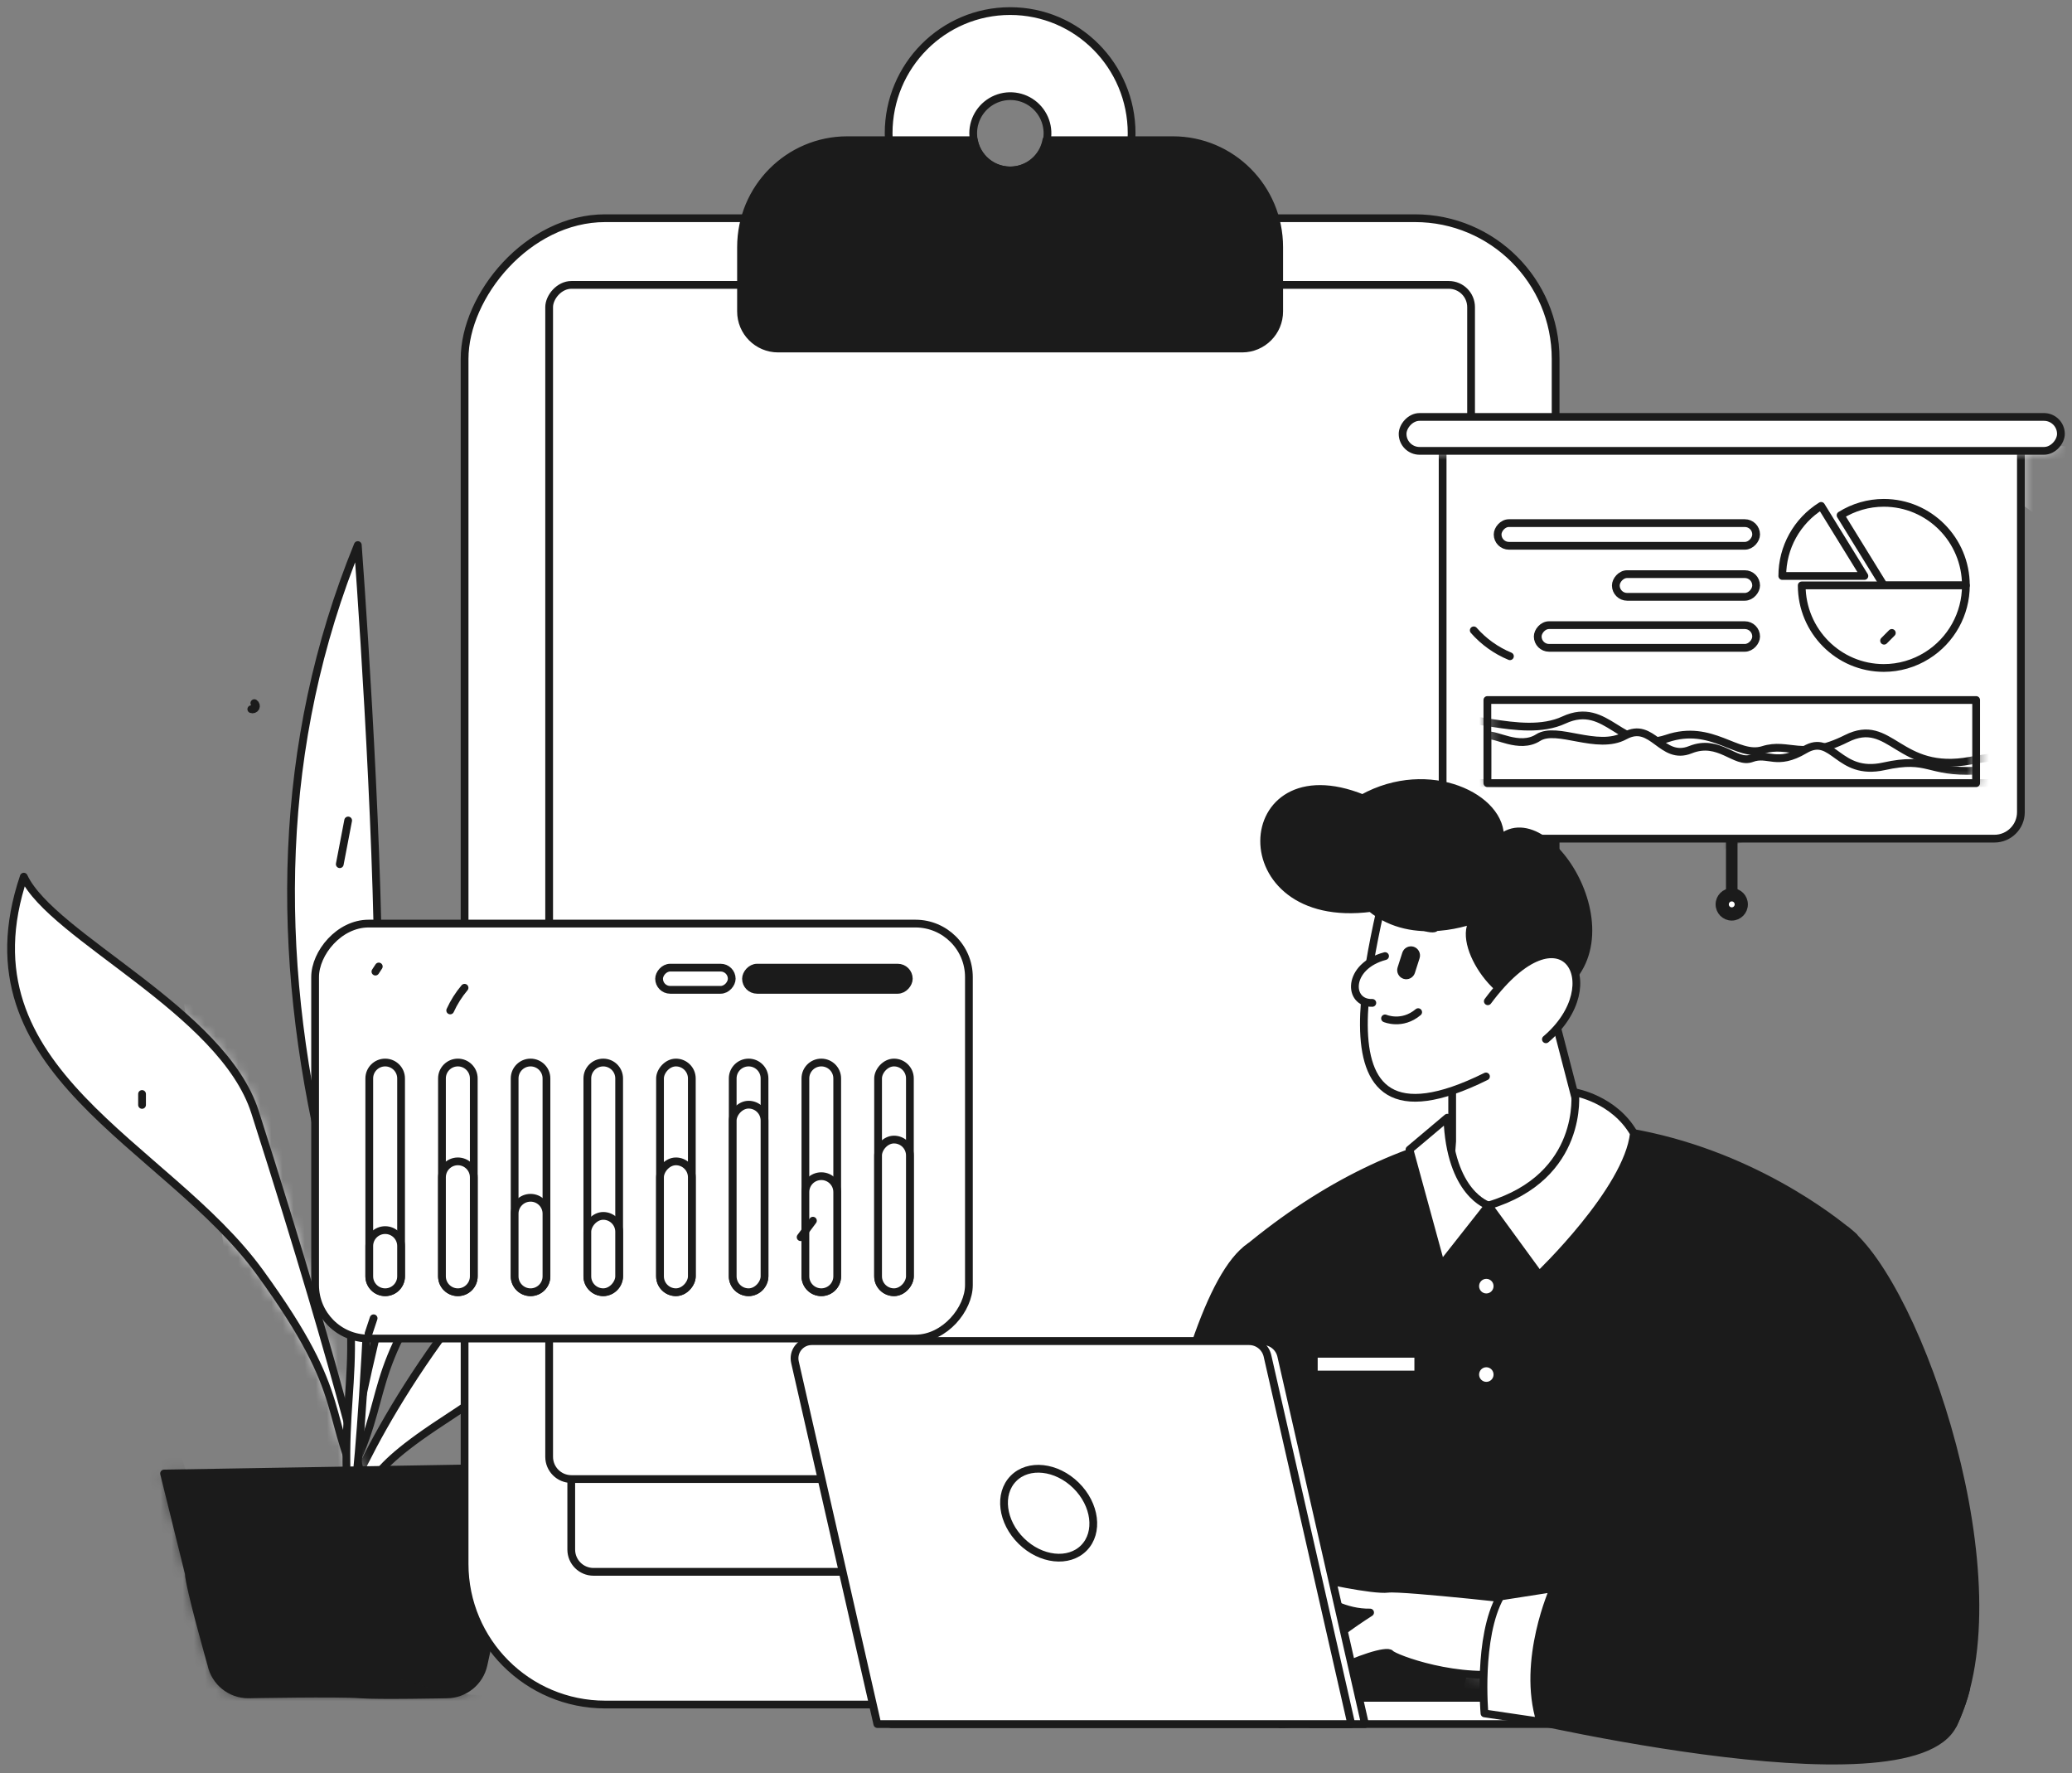 <svg width="187" height="160" viewBox="0 0 187 160" fill="none" xmlns="http://www.w3.org/2000/svg">
<rect x="0" y="0" width="187" height="160" fill="#808080" stroke="none"/>
<path d="M50.678 72.514C56.639 90.185 49.423 101.229 40.953 112.904C32.482 124.58 35.55 125.316 31.227 133.871C31.227 133.871 34.13 113.922 43.924 88.413C45.888 83.298 48.129 77.96 50.678 72.514Z" fill="white"/>
<mask id="mask0_326_418" style="mask-type:luminance" maskUnits="userSpaceOnUse" x="31" y="72" width="22" height="62">
<path fill-rule="evenodd" clip-rule="evenodd" d="M50.677 72.514C56.638 90.185 49.422 101.229 40.952 112.904C32.481 124.58 35.549 125.316 31.226 133.871C31.226 133.871 34.129 113.922 43.923 88.413C45.887 83.298 48.127 77.96 50.677 72.514Z" fill="white"/>
</mask>
<g mask="url(#mask0_326_418)">
<path d="M50.724 66.074C50.724 66.074 46.49 65.92 50.677 72.514C54.864 79.109 43.704 111.856 43.704 111.856L62.604 95.853L50.724 66.074Z" fill="white"/>
</g>
<path fill-rule="evenodd" clip-rule="evenodd" d="M50.678 72.514C56.639 90.185 49.423 101.229 40.953 112.904C32.482 124.58 35.55 125.316 31.227 133.871C31.227 133.871 34.13 113.922 43.924 88.413C45.888 83.298 48.129 77.96 50.678 72.514Z" stroke="#1B1B1B" stroke-width="0.7" stroke-linecap="round" stroke-linejoin="round"/>
<path d="M49.659 109.081C55.62 117.474 48.404 122.719 39.934 128.265C31.463 133.81 34.531 134.16 30.208 138.223C30.208 138.223 33.111 128.748 42.905 116.632C44.869 114.203 47.109 111.667 49.659 109.081Z" fill="white" stroke="#1B1B1B" stroke-width="0.7" stroke-linecap="round" stroke-linejoin="round"/>
<path d="M2.146 79.11C-3.815 96.781 14.996 103.156 23.467 114.832C31.938 126.507 28.87 127.243 33.192 135.798C33.192 135.798 31.343 126.382 23.014 100.351C20.085 91.201 4.696 84.556 2.146 79.11Z" fill="white"/>
<mask id="mask1_326_418" style="mask-type:luminance" maskUnits="userSpaceOnUse" x="0" y="79" width="34" height="57">
<path fill-rule="evenodd" clip-rule="evenodd" d="M2.145 79.11C-3.816 96.781 14.996 103.156 23.466 114.832C31.937 126.507 28.869 127.243 33.192 135.798C33.192 135.798 31.343 126.382 23.013 100.351C20.085 91.201 4.695 84.556 2.145 79.11Z" fill="white"/>
</mask>
<g mask="url(#mask1_326_418)">
<path d="M15.505 86.458C16.705 87.528 21.835 123.653 21.835 123.653L38.155 147.662L34.274 97.952L15.505 86.458Z" fill="white"/>
</g>
<path fill-rule="evenodd" clip-rule="evenodd" d="M2.146 79.11C-3.815 96.781 14.996 103.156 23.467 114.832C31.938 126.507 28.87 127.243 33.192 135.798C33.192 135.798 31.343 126.382 23.014 100.351C20.085 91.201 4.696 84.556 2.146 79.11Z" stroke="#1B1B1B" stroke-width="0.7" stroke-linecap="round" stroke-linejoin="round"/>
<path d="M32.292 49.187C24.98 67.097 24.754 85.981 29.298 104.947C33.842 123.914 30.261 124.025 31.568 137.355C31.568 137.355 32.877 134.606 34.08 95.499C34.503 81.751 32.908 57.612 32.292 49.187Z" fill="white" stroke="#1B1B1B" stroke-width="0.7" stroke-linecap="round" stroke-linejoin="round"/>
<path d="M17.035 141.972C17.071 143.179 19.076 150.215 19.076 150.215C19.415 151.781 20.798 152.899 22.399 152.902C22.399 152.902 30.537 152.745 32.505 152.902C34.131 153.033 40.316 152.902 40.316 152.902C41.917 152.899 43.3 151.781 43.639 150.215L47.529 132.423L14.806 132.972L17.035 141.972" fill="#1B1B1B"/>
<mask id="mask2_326_418" style="mask-type:luminance" maskUnits="userSpaceOnUse" x="14" y="132" width="34" height="21">
<path fill-rule="evenodd" clip-rule="evenodd" d="M17.035 141.973C17.071 143.179 19.077 150.216 19.077 150.216C19.415 151.781 20.798 152.9 22.4 152.903C22.4 152.903 30.538 152.745 32.506 152.903C34.132 153.033 40.316 152.903 40.316 152.903C41.918 152.9 43.301 151.781 43.639 150.216L47.53 132.423L14.807 132.972L17.035 141.973" fill="white"/>
</mask>
<g mask="url(#mask2_326_418)">
<path d="M15.588 128.201C19.279 147.729 37.874 153.793 46.077 152.961C54.281 152.129 25.569 160.655 24.885 160.793C24.201 160.93 6.29 158.318 6.29 158.318V137.355L10.666 132.424" fill="#1B1B1B"/>
</g>
<path d="M17.035 141.972C17.071 143.179 19.076 150.215 19.076 150.215C19.415 151.781 20.798 152.899 22.399 152.902C22.399 152.902 30.537 152.745 32.505 152.902C34.131 153.033 40.316 152.902 40.316 152.902C41.917 152.899 43.3 151.781 43.639 150.215L47.529 132.423L14.806 132.972L17.035 141.972" stroke="#1B1B1B" stroke-width="0.7" stroke-linecap="round" stroke-linejoin="round"/>
<path d="M44.968 97.737C44.76 98.991 44.249 100.175 43.48 101.187" stroke="#1B1B1B" stroke-width="0.7" stroke-linecap="round" stroke-linejoin="round"/>
<path d="M31.421 74.041L30.665 77.985" stroke="#1B1B1B" stroke-width="0.7" stroke-linecap="round" stroke-linejoin="round"/>
<path d="M12.82 98.722V99.709" stroke="#1B1B1B" stroke-width="0.7" stroke-linecap="round" stroke-linejoin="round"/>
<path d="M44.458 121.416L43.012 123.409" stroke="#1B1B1B" stroke-width="0.7" stroke-linecap="round" stroke-linejoin="round"/>
<path d="M34.17 145.37C33.262 145.853 32.192 145.93 31.224 145.582" stroke="#1B1B1B" stroke-width="0.7" stroke-linecap="round" stroke-linejoin="round"/>
<rect width="98.466" height="134.128" rx="12.694" transform="matrix(-1 0 0 1 140.396 19.691)" fill="white"/>
<rect width="98.466" height="134.128" rx="12.694" transform="matrix(-1 0 0 1 140.396 19.691)" stroke="#1B1B1B" stroke-width="0.7" stroke-linecap="round" stroke-linejoin="round"/>
<rect width="79.215" height="102.595" rx="2.009" transform="matrix(-1 0 0 1 130.771 39.249)" fill="white" stroke="#1B1B1B" stroke-width="0.7" stroke-linecap="round" stroke-linejoin="round"/>
<rect width="83.205" height="107.763" rx="2.009" transform="matrix(-1 0 0 1 132.766 25.709)" fill="white" stroke="#1B1B1B" stroke-width="0.7" stroke-linecap="round" stroke-linejoin="round"/>
<path fill-rule="evenodd" clip-rule="evenodd" d="M102.13 12.029C102.13 5.938 97.221 1 91.165 1C85.109 1 80.2 5.938 80.2 12.029C80.2 18.12 85.109 23.058 91.165 23.058C97.221 23.058 102.13 18.12 102.13 12.029ZM94.277 13.326C93.752 14.578 92.523 15.39 91.165 15.383C89.319 15.377 87.826 13.876 87.831 12.03C87.831 10.671 88.65 9.448 89.906 8.93C91.161 8.412 92.605 8.702 93.562 9.665C94.52 10.628 94.802 12.074 94.277 13.326Z" fill="white"/>
<path d="M80.2 12.029H80.55H80.2ZM91.165 15.383L91.166 15.033L91.167 15.033L91.165 15.383ZM94.277 13.326L93.954 13.191L94.277 13.326ZM87.831 12.03L88.181 12.03L88.181 12.03L87.831 12.03ZM89.906 8.93L90.039 9.253L89.906 8.93ZM93.562 9.665L93.811 9.418V9.418L93.562 9.665ZM91.165 1V0.65C97.416 0.65 102.48 5.746 102.48 12.029H102.13H101.78C101.78 6.129 97.025 1.35 91.165 1.35V1ZM80.2 12.029H79.85C79.85 5.746 84.914 0.65 91.165 0.65V1V1.35C85.304 1.35 80.549 6.129 80.55 12.029H80.2ZM91.165 23.058V23.408C84.914 23.408 79.85 18.311 79.85 12.029H80.2H80.55C80.55 17.928 85.304 22.708 91.165 22.708V23.058ZM102.13 12.029H102.48C102.48 18.311 97.416 23.408 91.165 23.408V23.058V22.708C97.025 22.708 101.78 17.928 101.78 12.029H102.13ZM91.165 15.383L91.167 15.033C92.383 15.04 93.484 14.312 93.954 13.191L94.277 13.326L94.6 13.461C94.02 14.845 92.663 15.741 91.163 15.732L91.165 15.383ZM87.831 12.03L88.181 12.03C88.177 13.684 89.513 15.028 91.166 15.033L91.165 15.383L91.164 15.732C89.124 15.727 87.475 14.068 87.481 12.029L87.831 12.03ZM89.906 8.93L90.039 9.253C88.915 9.717 88.181 10.813 88.181 12.03L87.831 12.03L87.481 12.03C87.481 10.53 88.386 9.178 89.772 8.606L89.906 8.93ZM93.562 9.665L93.314 9.912C92.457 9.049 91.163 8.789 90.039 9.253L89.906 8.93L89.772 8.606C91.159 8.034 92.753 8.355 93.811 9.418L93.562 9.665ZM94.277 13.326L93.954 13.191C94.424 12.069 94.172 10.774 93.314 9.912L93.562 9.665L93.811 9.418C94.868 10.482 95.18 12.078 94.6 13.461L94.277 13.326Z" fill="#1B1B1B"/>
<path d="M76.472 12.651H87.891C88.179 14.232 89.556 15.382 91.163 15.382C92.77 15.382 94.147 14.232 94.434 12.651H105.854C111.153 12.651 115.448 16.971 115.448 22.3V28.096C115.454 29.944 113.96 31.446 112.112 31.452H70.213C68.366 31.446 66.872 29.944 66.878 28.096V22.3C66.878 16.971 71.173 12.651 76.472 12.651Z" fill="#1B1B1B" stroke="#1B1B1B" stroke-width="0.7" stroke-linecap="round" stroke-linejoin="round"/>
<rect opacity="0.44" width="9.273" height="9.326" rx="1.395" transform="matrix(-1 0 0 1 123.434 39.917)" fill="white"/>
<rect opacity="0.44" width="46.498" height="6.764" rx="0.838" transform="matrix(-1 0 0 1 110.959 41.198)" fill="white"/>
<rect opacity="0.44" width="9.273" height="9.326" rx="1.395" transform="matrix(-1 0 0 1 123.434 56.367)" fill="white"/>
<rect opacity="0.44" width="26.677" height="6.764" rx="0.838" transform="matrix(-1 0 0 1 110.959 57.648)" fill="white"/>
<rect opacity="0.44" width="9.273" height="9.326" rx="1.395" transform="matrix(-1 0 0 1 123.434 72.816)" fill="white"/>
<rect opacity="0.44" width="46.498" height="6.764" rx="0.838" transform="matrix(-1 0 0 1 110.959 74.098)" fill="white"/>
<rect opacity="0.44" width="9.273" height="9.326" rx="1.395" transform="matrix(-1 0 0 1 123.434 89.266)" fill="white"/>
<rect opacity="0.44" width="37.274" height="6.764" rx="0.838" transform="matrix(-1 0 0 1 110.959 90.546)" fill="white"/>
<rect opacity="0.44" width="9.273" height="9.326" rx="1.395" transform="matrix(-1 0 0 1 123.434 105.716)" fill="white"/>
<rect opacity="0.44" width="28.002" height="6.764" rx="0.838" transform="matrix(-1 0 0 1 110.959 106.997)" fill="white"/>
<path d="M79.182 21.731C80.629 23.271 82.289 24.596 84.111 25.666" stroke="#1B1B1B" stroke-width="0.7" stroke-linecap="round" stroke-linejoin="round"/>
<path d="M129.255 147.455L127.732 146.532" stroke="#1B1B1B" stroke-width="0.7" stroke-linecap="round" stroke-linejoin="round"/>
<rect width="0.342" height="7.618" transform="matrix(-1 0 0 1 156.463 73.344)" fill="white"/>
<mask id="mask3_326_418" style="mask-type:luminance" maskUnits="userSpaceOnUse" x="156" y="73" width="1" height="8">
<rect width="0.342" height="7.618" transform="matrix(-1 0 0 1 156.464 73.344)" fill="white"/>
</mask>
<g mask="url(#mask3_326_418)">
<path d="M157.399 75.078C157.915 76.106 155.703 75.439 154.957 76.941C154.211 78.442 155.187 74.299 155.187 74.299L157.721 74.716" fill="white"/>
<path d="M157.399 75.078C157.915 76.106 155.703 75.439 154.957 76.941C154.211 78.442 155.187 74.299 155.187 74.299L157.721 74.716" stroke="#1B1B1B" stroke-width="0.7" stroke-linecap="round" stroke-linejoin="round"/>
</g>
<rect width="0.342" height="7.618" transform="matrix(-1 0 0 1 156.463 73.344)" stroke="#1B1B1B" stroke-width="0.7" stroke-linecap="round" stroke-linejoin="round"/>
<ellipse cx="1.106" cy="1.112" rx="1.106" ry="1.112" transform="matrix(-1 0 0 1 157.398 80.499)" fill="white" stroke="#1B1B1B" stroke-width="0.7" stroke-linecap="round" stroke-linejoin="round"/>
<ellipse cx="0.614" cy="0.618" rx="0.614" ry="0.618" transform="matrix(-1 0 0 1 156.906 80.994)" fill="white" stroke="#1B1B1B" stroke-width="0.7" stroke-linecap="round" stroke-linejoin="round"/>
<path d="M182.388 38.757H130.199V73.289C130.199 74.61 131.269 75.68 132.59 75.68H179.997C181.318 75.68 182.388 74.61 182.388 73.289V38.757H182.388Z" fill="white"/>
<mask id="mask4_326_418" style="mask-type:luminance" maskUnits="userSpaceOnUse" x="130" y="38" width="53" height="38">
<path fill-rule="evenodd" clip-rule="evenodd" d="M182.388 38.758H130.199V73.29C130.199 74.61 131.269 75.681 132.59 75.681H179.997C181.318 75.681 182.388 74.61 182.388 73.29V38.758H182.388Z" fill="white"/>
</mask>
<g mask="url(#mask4_326_418)">
<path d="M185.309 51.811C189.503 35.404 126.467 43.745 130.198 40.686C133.93 37.626 191.722 35.31 191.722 35.31L192.606 37.626" fill="white"/>
</g>
<path fill-rule="evenodd" clip-rule="evenodd" d="M182.388 38.757H130.199V73.289C130.199 74.61 131.269 75.68 132.59 75.68H179.997C181.318 75.68 182.388 74.61 182.388 73.289V38.757H182.388Z" stroke="#1B1B1B" stroke-width="0.7" stroke-linecap="round" stroke-linejoin="round"/>
<rect width="59.414" height="3.06" rx="1.53" transform="matrix(-1 0 0 1 186 37.626)" fill="white"/>
<mask id="mask5_326_418" style="mask-type:luminance" maskUnits="userSpaceOnUse" x="126" y="37" width="60" height="4">
<rect width="59.414" height="3.06" rx="1.53" transform="matrix(-1 0 0 1 186 37.625)" fill="white"/>
</mask>
<g mask="url(#mask5_326_418)">
<path d="M188.479 40.685C187.447 39.017 128.678 41.072 126.586 39.155C124.495 37.237 124.642 42.872 124.642 42.872L195.113 47.206" fill="white"/>
</g>
<rect width="59.414" height="3.06" rx="1.53" transform="matrix(-1 0 0 1 186 37.626)" stroke="#1B1B1B" stroke-width="0.7" stroke-linecap="round" stroke-linejoin="round"/>
<path d="M166.113 46.501C167.282 45.766 168.634 45.376 170.015 45.376C174.107 45.376 177.423 48.712 177.423 52.827H170.015L166.113 46.501Z" fill="white" stroke="#1B1B1B" stroke-width="0.7" stroke-linecap="round" stroke-linejoin="round"/>
<path d="M170.015 52.827H177.423C177.425 55.4 176.1 57.791 173.917 59.153C172.748 59.888 171.396 60.278 170.015 60.278C165.924 60.278 162.607 56.942 162.607 52.827H170.015Z" fill="white" stroke="#1B1B1B" stroke-width="0.7" stroke-linecap="round" stroke-linejoin="round"/>
<path d="M164.36 45.652L168.262 51.977H160.853C160.851 49.405 162.177 47.013 164.36 45.652Z" fill="white" stroke="#1B1B1B" stroke-width="0.7" stroke-linecap="round" stroke-linejoin="round"/>
<rect width="23.331" height="2.047" rx="1.023" transform="matrix(-1 0 0 1 158.493 47.206)" fill="white" stroke="#1B1B1B" stroke-width="0.7" stroke-linecap="round" stroke-linejoin="round"/>
<rect width="12.664" height="2.047" rx="1.023" transform="matrix(-1 0 0 1 158.493 51.811)" fill="white" stroke="#1B1B1B" stroke-width="0.7" stroke-linecap="round" stroke-linejoin="round"/>
<rect width="19.712" height="2.047" rx="1.023" transform="matrix(-1 0 0 1 158.493 56.415)" fill="white" stroke="#1B1B1B" stroke-width="0.7" stroke-linecap="round" stroke-linejoin="round"/>
<rect width="44.112" height="7.502" transform="matrix(-1 0 0 1 178.349 63.17)" fill="white"/>
<mask id="mask6_326_418" style="mask-type:luminance" maskUnits="userSpaceOnUse" x="134" y="63" width="45" height="8">
<rect width="44.112" height="7.502" transform="matrix(-1 0 0 1 178.348 63.171)" fill="white"/>
</mask>
<g mask="url(#mask6_326_418)">
<path d="M190.907 70.66V69.163C183.857 69.437 184.358 67.418 177.839 68.641C171.321 69.864 170.666 64.631 166.647 66.65C162.629 68.669 161.459 66.934 159.119 67.674C156.779 68.413 154.523 65.256 150.428 66.65C146.333 68.043 145.079 63.152 141.151 64.972C137.223 66.792 131.54 63.749 128.866 65.2C126.192 66.65 122.765 64.659 121.679 64.972V70.66L190.907 70.66Z" fill="white" stroke="#1B1B1B" stroke-width="0.7" stroke-linecap="round" stroke-linejoin="round"/>
<path d="M178.349 70.673V69.547C173.856 69.753 174.176 68.234 170.022 69.154C165.869 70.074 165.451 66.137 162.891 67.656C160.331 69.175 159.585 67.87 158.094 68.426C156.603 68.983 155.165 66.608 152.556 67.656C149.947 68.704 149.148 65.024 146.645 66.394C144.142 67.763 140.521 65.474 138.817 66.565C137.113 67.656 134.93 66.158 134.238 66.394V70.673H178.349Z" fill="white" stroke="#1B1B1B" stroke-width="0.7" stroke-linecap="round" stroke-linejoin="round"/>
</g>
<rect width="44.112" height="7.502" transform="matrix(-1 0 0 1 178.349 63.17)" stroke="#1B1B1B" stroke-width="0.7" stroke-linecap="round" stroke-linejoin="round"/>
<path d="M133.008 56.883C133.903 57.902 135.02 58.702 136.273 59.22" stroke="#1B1B1B" stroke-width="0.7" stroke-linecap="round" stroke-linejoin="round"/>
<path d="M170.739 57.115L170.04 57.818" stroke="#1B1B1B" stroke-width="0.7" stroke-linecap="round" stroke-linejoin="round"/>
<rect width="59.006" height="37.446" rx="4.828" transform="matrix(-1 0 0 1 87.445 83.345)" fill="white"/>
<rect width="59.006" height="37.446" rx="4.828" transform="matrix(-1 0 0 1 87.445 83.345)" stroke="#1B1B1B" stroke-width="0.7" stroke-linecap="round" stroke-linejoin="round"/>
<rect width="14.693" height="2.002" rx="1.001" transform="matrix(-1 0 0 1 82.02 87.321)" fill="#1B1B1B" stroke="#1B1B1B" stroke-width="0.7" stroke-linecap="round" stroke-linejoin="round"/>
<rect width="6.556" height="2.002" rx="1.001" transform="matrix(-1 0 0 1 66.04 87.321)" fill="white" stroke="#1B1B1B" stroke-width="0.7" stroke-linecap="round" stroke-linejoin="round"/>
<rect width="2.871" height="20.729" rx="1.435" transform="matrix(-1 0 0 1 82.119 95.883)" fill="white" stroke="#1B1B1B" stroke-width="0.7" stroke-linecap="round" stroke-linejoin="round"/>
<rect width="2.871" height="13.776" rx="1.435" transform="matrix(-1 0 0 1 82.119 102.835)" fill="white" stroke="#1B1B1B" stroke-width="0.7" stroke-linecap="round" stroke-linejoin="round"/>
<path d="M67.564 95.883C66.771 95.883 66.128 96.525 66.128 97.318V115.176C66.128 115.969 66.771 116.612 67.564 116.612C68.356 116.612 68.999 115.969 68.999 115.176V97.318C68.999 96.525 68.356 95.883 67.564 95.883H67.564Z" fill="white" stroke="#1B1B1B" stroke-width="0.7" stroke-linecap="round" stroke-linejoin="round"/>
<rect width="2.871" height="16.925" rx="1.435" transform="matrix(-1 0 0 1 68.999 99.687)" fill="white" stroke="#1B1B1B" stroke-width="0.7" stroke-linecap="round" stroke-linejoin="round"/>
<path d="M74.123 95.883C73.33 95.883 72.688 96.525 72.688 97.318V115.176C72.688 115.969 73.33 116.612 74.123 116.612C74.916 116.612 75.559 115.969 75.559 115.176V97.318C75.559 96.525 74.916 95.883 74.123 95.883H74.123Z" fill="white" stroke="#1B1B1B" stroke-width="0.7" stroke-linecap="round" stroke-linejoin="round"/>
<path d="M74.123 106.139C73.33 106.139 72.688 106.781 72.688 107.574V115.176C72.688 115.968 73.33 116.611 74.123 116.611C74.916 116.611 75.559 115.968 75.559 115.176V107.574C75.559 106.781 74.916 106.139 74.123 106.139L74.123 106.139Z" fill="white" stroke="#1B1B1B" stroke-width="0.7" stroke-linecap="round" stroke-linejoin="round"/>
<rect width="2.871" height="20.729" rx="1.435" transform="matrix(-1 0 0 1 62.438 95.883)" fill="white" stroke="#1B1B1B" stroke-width="0.7" stroke-linecap="round" stroke-linejoin="round"/>
<rect width="2.871" height="11.808" rx="1.435" transform="matrix(-1 0 0 1 62.438 104.803)" fill="white" stroke="#1B1B1B" stroke-width="0.7" stroke-linecap="round" stroke-linejoin="round"/>
<path d="M54.444 95.883C53.651 95.883 53.008 96.525 53.008 97.318V115.176C53.008 115.969 53.651 116.612 54.444 116.612C55.236 116.612 55.879 115.969 55.879 115.176V97.318C55.879 96.938 55.728 96.572 55.459 96.303C55.189 96.034 54.824 95.883 54.444 95.883Z" fill="white" stroke="#1B1B1B" stroke-width="0.7" stroke-linecap="round" stroke-linejoin="round"/>
<rect width="2.871" height="6.888" rx="1.435" transform="matrix(-1 0 0 1 55.879 109.723)" fill="white" stroke="#1B1B1B" stroke-width="0.7" stroke-linecap="round" stroke-linejoin="round"/>
<path d="M41.323 95.883C40.531 95.883 39.888 96.525 39.888 97.318V115.176C39.888 115.969 40.531 116.612 41.323 116.612C42.116 116.612 42.759 115.969 42.759 115.176V97.318C42.759 96.525 42.116 95.883 41.323 95.883Z" fill="white" stroke="#1B1B1B" stroke-width="0.7" stroke-linecap="round" stroke-linejoin="round"/>
<path d="M41.323 104.803C40.531 104.803 39.888 105.446 39.888 106.239V115.176C39.888 115.969 40.531 116.612 41.323 116.612C42.116 116.612 42.759 115.969 42.759 115.176V106.239C42.759 105.858 42.608 105.493 42.338 105.224C42.069 104.954 41.704 104.803 41.323 104.803V104.803Z" fill="white" stroke="#1B1B1B" stroke-width="0.7" stroke-linecap="round" stroke-linejoin="round"/>
<path d="M47.883 95.883C47.09 95.883 46.447 96.525 46.447 97.318V115.176C46.447 115.969 47.09 116.612 47.883 116.612C48.676 116.612 49.318 115.969 49.318 115.176V97.318C49.318 96.525 48.676 95.883 47.883 95.883H47.883Z" fill="white" stroke="#1B1B1B" stroke-width="0.7" stroke-linecap="round" stroke-linejoin="round"/>
<path d="M47.883 108.088C47.09 108.088 46.447 108.731 46.447 109.523V115.177C46.447 115.969 47.09 116.612 47.883 116.612C48.676 116.612 49.318 115.969 49.318 115.177V109.523C49.318 108.731 48.676 108.088 47.883 108.088V108.088Z" fill="white" stroke="#1B1B1B" stroke-width="0.7" stroke-linecap="round" stroke-linejoin="round"/>
<path d="M34.763 95.883C33.97 95.883 33.327 96.525 33.327 97.318V115.176C33.327 115.969 33.97 116.612 34.763 116.612C35.556 116.612 36.198 115.969 36.198 115.176V97.318C36.198 96.525 35.556 95.883 34.763 95.883L34.763 95.883Z" fill="white" stroke="#1B1B1B" stroke-width="0.7" stroke-linecap="round" stroke-linejoin="round"/>
<path d="M34.763 111.005C33.97 111.005 33.327 111.648 33.327 112.44V115.176C33.327 115.969 33.97 116.612 34.763 116.612C35.556 116.612 36.198 115.969 36.198 115.176V112.44C36.198 112.06 36.047 111.695 35.778 111.425C35.509 111.156 35.144 111.005 34.763 111.005Z" fill="white" stroke="#1B1B1B" stroke-width="0.7" stroke-linecap="round" stroke-linejoin="round"/>
<path d="M41.926 89.137C41.403 89.757 40.967 90.445 40.632 91.183" stroke="#1B1B1B" stroke-width="0.7" stroke-linecap="round" stroke-linejoin="round"/>
<path d="M73.367 110.156L72.257 111.644" stroke="#1B1B1B" stroke-width="0.7" stroke-linecap="round" stroke-linejoin="round"/>
<path d="M123.423 117.992L112.832 112.493C105.512 117.336 101.044 154.986 101.044 154.986L118.059 146.038L123.423 117.992Z" fill="#1B1B1B"/>
<path fill-rule="evenodd" clip-rule="evenodd" d="M123.423 117.992L112.832 112.493C105.512 117.336 101.044 154.986 101.044 154.986L118.059 146.038L123.423 117.992Z" stroke="#1B1B1B" stroke-width="0.7" stroke-linecap="round" stroke-linejoin="round"/>
<path d="M112.764 127.444C113.158 134.727 113.958 144.383 115.562 155.6L152.531 153.214L167.381 124.83L167.324 111.618C167.324 111.618 141.801 88.323 112.419 112.835" fill="#1B1B1B"/>
<mask id="mask7_326_418" style="mask-type:luminance" maskUnits="userSpaceOnUse" x="112" y="101" width="56" height="55">
<path fill-rule="evenodd" clip-rule="evenodd" d="M112.763 127.444C113.157 134.727 113.957 144.383 115.561 155.6L152.53 153.214L167.38 124.83L167.323 111.618C167.323 111.618 141.8 88.323 112.418 112.835" fill="white"/>
</mask>
<g mask="url(#mask7_326_418)">
<path d="M159.323 125.796C148.331 119.135 156.942 144.257 146.054 141.077C135.165 137.897 133.883 146.132 133.883 146.132L148.056 161.512L173.594 151L165.046 132.949" fill="#1B1B1B"/>
</g>
<path d="M112.764 127.444C113.158 134.727 113.958 144.383 115.562 155.6L152.531 153.214L167.381 124.83L167.324 111.618C167.324 111.618 141.801 88.323 112.419 112.835" stroke="#1B1B1B" stroke-width="0.7" stroke-linecap="round" stroke-linejoin="round"/>
<path d="M142.934 101.986L139.854 90.135L131.06 93.006V102.988L130.773 106.814L131.923 109.152L134.339 108.783L139.395 108.336" fill="white"/>
<mask id="mask8_326_418" style="mask-type:luminance" maskUnits="userSpaceOnUse" x="130" y="90" width="13" height="20">
<path fill-rule="evenodd" clip-rule="evenodd" d="M142.935 101.985L139.855 90.134L131.061 93.005V102.987L130.774 106.813L131.924 109.151L134.34 108.782L139.396 108.335" fill="white"/>
</mask>
<g mask="url(#mask8_326_418)">
<path d="M128.34 105.053C139.435 102.867 129.781 100.303 133.733 98.432C134.821 97.917 133.09 92.567 133.09 92.567L130.076 94.551" fill="white"/>
</g>
<path d="M142.934 101.986L139.854 90.135L131.06 93.006V102.988L130.773 106.814L131.923 109.152L134.339 108.783L139.395 108.336" stroke="#1B1B1B" stroke-width="0.7" stroke-linecap="round" stroke-linejoin="round"/>
<path d="M137.774 89.773L134.681 82.403L125.989 75.551C124.686 83.467 116.859 105.695 134.111 97.139" fill="white"/>
<path d="M137.774 89.773L134.681 82.403L125.989 75.551C124.686 83.467 116.859 105.695 134.111 97.139" stroke="#1B1B1B" stroke-width="0.7" stroke-linecap="round" stroke-linejoin="round"/>
<path d="M138.952 90.264C135.685 91.567 131.176 85.044 133.102 82.94C133.102 82.94 127.599 85.163 123.722 81.935C110.571 83.641 111.44 67.388 122.975 72.039C128.98 68.715 135.663 71.997 135.372 75.716C139.889 71.7 148.683 86.383 138.952 90.264Z" fill="#1B1B1B" stroke="#1B1B1B" stroke-width="0.7" stroke-linecap="round" stroke-linejoin="round"/>
<path d="M139.519 93.787C145.405 88.79 141 81.317 134.277 90.355L139.519 93.787Z" fill="white"/>
<path d="M139.519 93.787C145.405 88.79 141 81.317 134.277 90.355" stroke="#1B1B1B" stroke-width="0.7" stroke-linecap="round" stroke-linejoin="round"/>
<path d="M126.665 88.328C126.872 88.395 127.097 88.376 127.29 88.276C127.483 88.177 127.629 88.004 127.695 87.797L128.118 86.474C128.257 86.042 128.021 85.579 127.59 85.438C127.383 85.372 127.158 85.39 126.964 85.49C126.771 85.59 126.626 85.762 126.56 85.97L126.137 87.293C125.998 87.724 126.234 88.187 126.665 88.328Z" fill="#1B1B1B"/>
<path d="M127.736 82.593C130.122 83.25 130.332 84.4 128.813 84.088C127.295 83.775 126.176 82.164 127.736 82.593Z" fill="#1B1B1B"/>
<path d="M125.003 86.279C121.545 87.199 121.633 90.579 123.853 90.501L125.003 86.279Z" fill="white"/>
<path d="M125.003 86.279C121.545 87.199 121.633 90.579 123.853 90.501" stroke="#1B1B1B" stroke-width="0.7" stroke-linecap="round" stroke-linejoin="round"/>
<ellipse opacity="0.27" cx="1.863" cy="1.382" rx="1.863" ry="1.382" transform="matrix(-0.99 -0.144 -0.144 0.99 131.398 88.586)" fill="white"/>
<path d="M127.991 91.337C126.529 92.569 125.001 91.901 125.001 91.901L127.991 91.337Z" fill="white"/>
<path d="M127.991 91.337C126.529 92.569 125.001 91.901 125.001 91.901" stroke="#1B1B1B" stroke-width="0.7" stroke-linecap="round" stroke-linejoin="round"/>
<path d="M130.068 114.203L134.338 108.783C134.338 108.783 130.862 107.758 130.625 100.861L127.207 103.74L130.068 114.203Z" fill="white" stroke="#1B1B1B" stroke-width="0.7" stroke-linecap="round" stroke-linejoin="round"/>
<path d="M147.46 102.278C145.672 99.163 142.15 98.574 142.15 98.574C142.15 98.574 143.05 106.167 134.338 108.783L138.914 115.054C138.914 115.054 146.908 107.42 147.46 102.278Z" fill="white" stroke="#1B1B1B" stroke-width="0.7" stroke-linecap="round" stroke-linejoin="round"/>
<path d="M166.573 110.984C173.22 116.063 182.369 142.967 176.287 155.6L156.723 147.082C156.723 147.082 158.349 151.301 158.323 150.638C158.202 147.509 156.288 131.448 157.635 124.141" fill="#1B1B1B"/>
<path d="M166.573 110.984C173.22 116.063 182.369 142.967 176.287 155.6L156.723 147.082C156.723 147.082 158.349 151.301 158.323 150.638C158.202 147.509 156.288 131.448 157.635 124.141" stroke="#1B1B1B" stroke-width="0.7" stroke-linecap="round" stroke-linejoin="round"/>
<path d="M139.093 144.608C139.093 144.608 126.591 143.198 125.266 143.372C123.941 143.546 118.87 142.444 118.545 142.294C115.681 140.965 119.249 145.598 123.653 145.516C123.653 145.516 119.578 148.098 119.546 148.851C119.514 149.605 120.033 149.605 120.033 149.605C120.033 149.605 119.687 150.416 120.301 150.879C122.414 149.759 125.189 148.858 125.497 149.244C125.804 149.631 131.714 151.884 136.669 150.879C141.623 149.875 139.093 144.608 139.093 144.608Z" fill="white"/>
<mask id="mask9_326_418" style="mask-type:luminance" maskUnits="userSpaceOnUse" x="117" y="142" width="23" height="10">
<path fill-rule="evenodd" clip-rule="evenodd" d="M139.093 144.609C139.093 144.609 126.591 143.199 125.266 143.373C123.941 143.547 118.87 142.445 118.545 142.295C115.681 140.966 119.249 145.598 123.653 145.517C123.653 145.517 119.578 148.099 119.546 148.852C119.514 149.606 120.032 149.606 120.032 149.606C120.032 149.606 119.686 150.417 120.301 150.88C122.413 149.76 125.189 148.859 125.496 149.245C125.803 149.632 131.714 151.885 136.668 150.88C141.623 149.876 139.093 144.609 139.093 144.609Z" fill="white"/>
</mask>
<g mask="url(#mask9_326_418)">
<path d="M136.245 144.61C133.998 143.451 132.442 150.52 132.039 152.78C131.636 155.04 137.339 152.954 137.339 152.954" fill="white"/>
</g>
<path fill-rule="evenodd" clip-rule="evenodd" d="M139.093 144.608C139.093 144.608 126.591 143.198 125.266 143.372C123.941 143.546 118.87 142.444 118.545 142.294C115.681 140.965 119.249 145.598 123.653 145.516C123.653 145.516 119.578 148.098 119.546 148.851C119.514 149.605 120.033 149.605 120.033 149.605C120.033 149.605 119.687 150.416 120.301 150.879C122.414 149.759 125.189 148.858 125.497 149.244C125.804 149.631 131.714 151.884 136.669 150.879C141.623 149.875 139.093 144.608 139.093 144.608Z" stroke="#1B1B1B" stroke-width="0.7" stroke-linecap="round" stroke-linejoin="round"/>
<ellipse cx="1.003" cy="1.009" rx="1.003" ry="1.009" transform="matrix(-1 0 0 1 135.145 115.054)" fill="white" stroke="#1B1B1B" stroke-width="0.7" stroke-linecap="round" stroke-linejoin="round"/>
<ellipse cx="1.003" cy="1.009" rx="1.003" ry="1.009" transform="matrix(-1 0 0 1 135.145 123.032)" fill="white" stroke="#1B1B1B" stroke-width="0.7" stroke-linecap="round" stroke-linejoin="round"/>
<rect width="32.433" height="2.367" transform="matrix(-1 0 0 1 150.696 153.213)" fill="white" stroke="#1B1B1B" stroke-width="0.7" stroke-linecap="round" stroke-linejoin="round"/>
<path d="M80.418 155.581H123.192L115.629 122.356C115.454 121.581 114.767 121.029 113.972 121.028H74.488C74.017 121.03 73.573 121.246 73.28 121.615C72.988 121.984 72.879 122.466 72.985 122.925L80.418 155.581Z" fill="white" stroke="#1B1B1B" stroke-width="0.7" stroke-linecap="round" stroke-linejoin="round"/>
<path d="M79.18 155.581H121.954L114.391 122.356C114.216 121.581 113.529 121.029 112.734 121.028H73.25C72.779 121.03 72.334 121.246 72.042 121.615C71.749 121.984 71.641 122.466 71.747 122.925L79.18 155.581Z" fill="white"/>
<path fill-rule="evenodd" clip-rule="evenodd" d="M79.18 155.581H121.954L114.391 122.356C114.216 121.581 113.529 121.029 112.734 121.028H73.25C72.779 121.03 72.334 121.246 72.042 121.615C71.749 121.984 71.641 122.466 71.747 122.925L79.18 155.581Z" stroke="#1B1B1B" stroke-width="0.7" stroke-linecap="round" stroke-linejoin="round"/>
<path d="M161.304 143.532C149.483 142.419 135.406 144.068 135.406 144.068C133.678 148.24 134.024 154.267 134.024 154.267C134.024 154.267 172.395 163.683 176.286 155.599C176.696 154.749 177.301 153.119 177.445 152.377" fill="#1B1B1B"/>
<path d="M161.304 143.532C149.483 142.419 135.406 144.068 135.406 144.068C133.678 148.24 134.024 154.267 134.024 154.267C134.024 154.267 172.395 163.683 176.286 155.599C176.696 154.749 177.301 153.119 177.445 152.377" stroke="#1B1B1B" stroke-width="0.7" stroke-linecap="round" stroke-linejoin="round"/>
<path d="M140.232 143.316C140.232 143.316 137.282 149.83 139.016 155.363L133.976 154.619C133.976 154.619 133.346 147.755 135.406 144.068L140.232 143.316Z" fill="white" stroke="#1B1B1B" stroke-width="0.7" stroke-linecap="round" stroke-linejoin="round"/>
<ellipse cx="4.465" cy="3.521" rx="4.465" ry="3.521" transform="matrix(-0.713 -0.701 -0.701 0.713 100.294 137.173)" fill="white" stroke="#1B1B1B" stroke-width="0.7" stroke-linecap="round" stroke-linejoin="round"/>
<rect width="9.429" height="1.871" transform="matrix(-1 0 0 1 128.001 122.169)" fill="white" stroke="#1B1B1B" stroke-width="0.7" stroke-linecap="round" stroke-linejoin="round"/>
<path d="M34.185 87.217L33.882 87.679" stroke="#1B1B1B" stroke-width="0.7" stroke-linecap="round" stroke-linejoin="round"/>
<path d="M33.72 118.963L33.261 120.343" stroke="#1B1B1B" stroke-width="0.7" stroke-linecap="round" stroke-linejoin="round"/>
<path d="M22.955 63.45C23.088 63.537 23.138 63.709 23.071 63.853C22.995 63.993 22.828 64.055 22.68 63.998" stroke="#1B1B1B" stroke-width="0.7" stroke-linecap="round" stroke-linejoin="round"/>
</svg>
